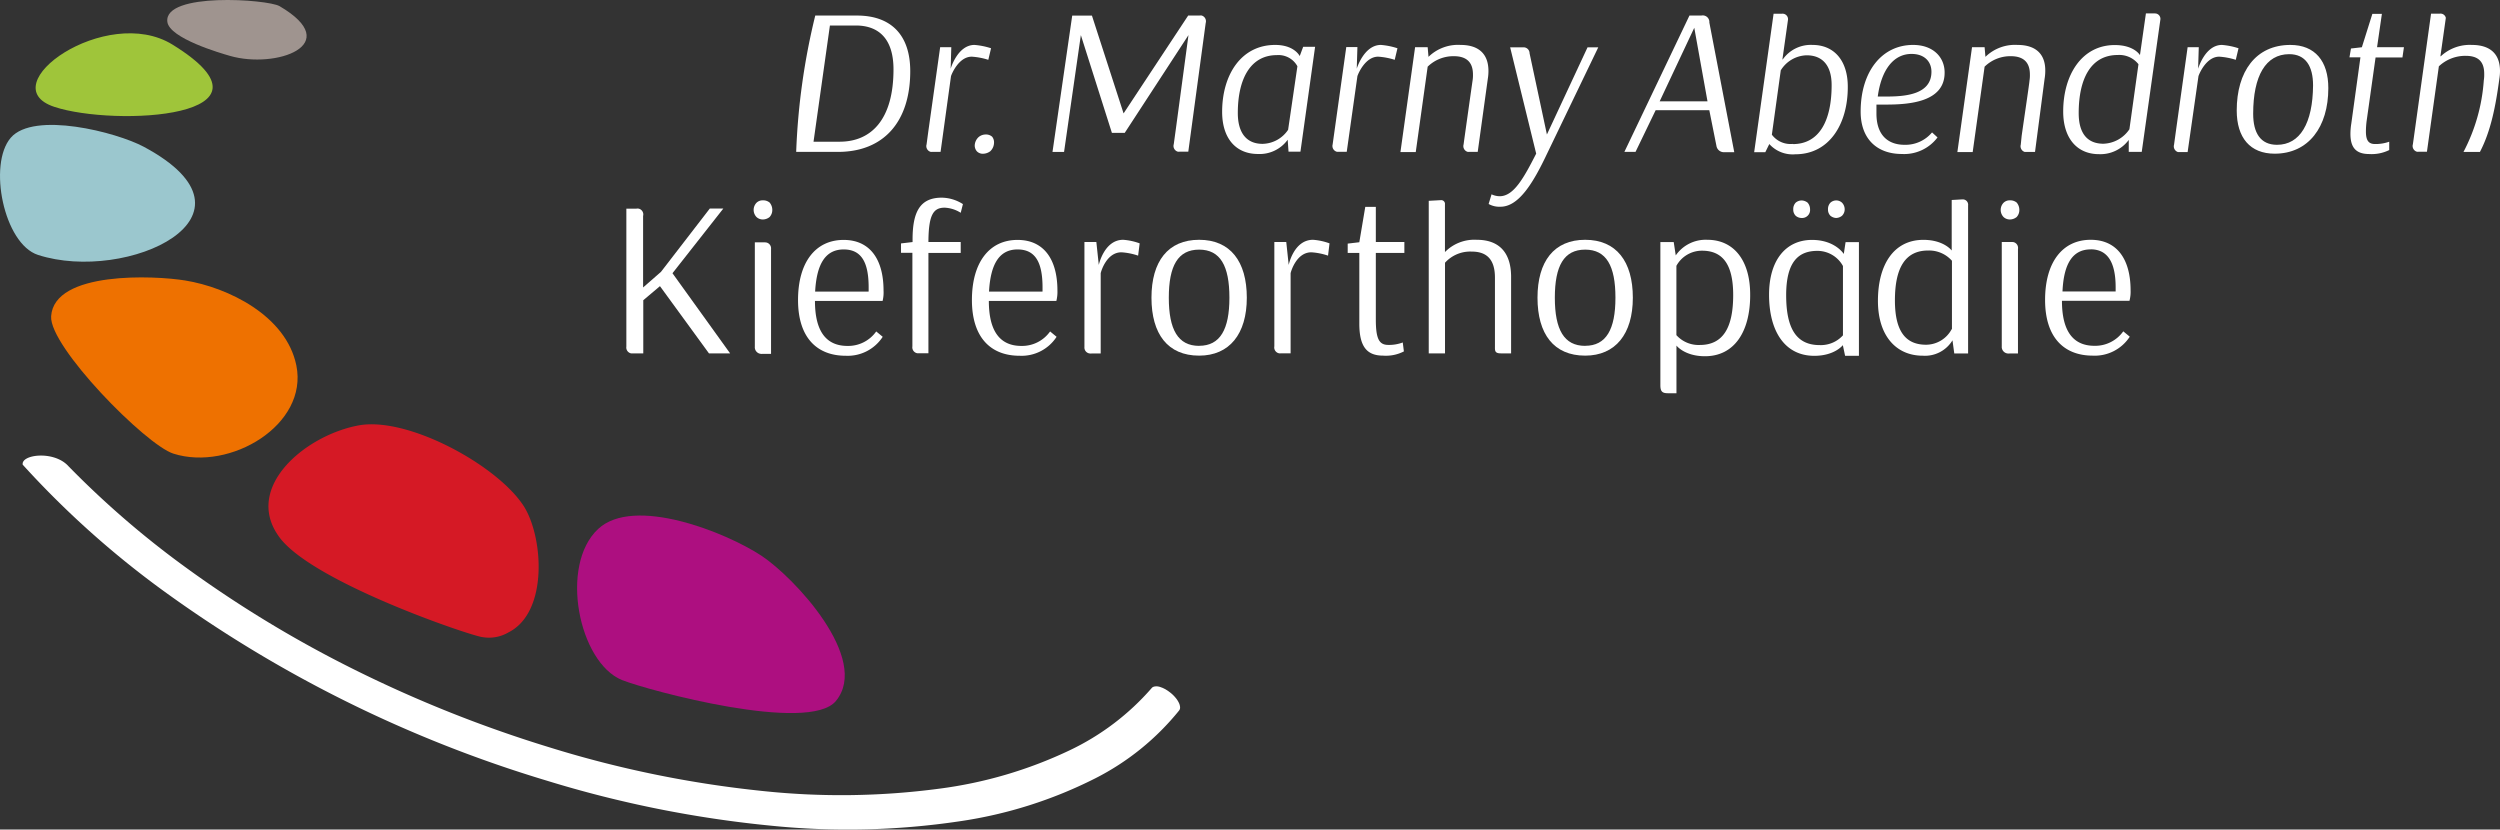 <svg id="Ebene_1" data-name="Ebene 1" xmlns="http://www.w3.org/2000/svg" viewBox="0 0 419.53 139.21"><rect x="0" y="0" width="419.53" height="139.21" fill="#333333" stroke="none"/><defs><style>.cls-1{fill:#fff;}.cls-2{fill:#9fc53a;}.cls-3{fill:#9f948f;}.cls-4{fill:#9bc7ce;}.cls-5{fill:#ee7100;}.cls-6{fill:#cd3742;}.cls-7{fill:#d51925;}.cls-8{fill:#ad0f80;}</style></defs><title>kfo-abendroth-logo-footer</title><path class="cls-1" d="M245.69,175.1a4.06,4.06,0,0,0-.55-.82,5.77,5.77,0,0,0-.83-.81l-.43-.32-.43-.27-.42-.21-.4-.15a2.37,2.37,0,0,0-.46-.11,1.41,1.41,0,0,0-.41,0,1,1,0,0,0-.34.08.64.64,0,0,0-.25.18,42.26,42.26,0,0,1-13.8,10.47,72.61,72.61,0,0,1-21.86,6.43,124.77,124.77,0,0,1-29.73.38,183.85,183.85,0,0,1-35.66-7.31,214.26,214.26,0,0,1-32.66-13,197.08,197.08,0,0,1-28-16.91A154.29,154.29,0,0,1,59.13,135.2c-2.51-2.37-7.72-1.68-7.43,0a154.88,154.88,0,0,0,23.38,21,214.6,214.6,0,0,0,64.49,32,190.68,190.68,0,0,0,37.91,7.6,127.34,127.34,0,0,0,31.39-.75,73.91,73.91,0,0,0,22.79-7.2,43.16,43.16,0,0,0,14.1-11.4.8.8,0,0,0,.16-.56A2,2,0,0,0,245.69,175.1Z" transform="translate(-47.89 -57.22)"/><path class="cls-2" d="M57,75.15C67.12,78.51,96.78,77,76.83,64.7,65.72,57.84,46.26,71.58,57,75.15Z" transform="translate(-47.89 -57.22)"/><path class="cls-3" d="M86.49,66.6c7.68,2.22,19.39-1.86,8.31-8.35-2-1.15-19.41-2.39-18.83,2.62C76.3,63.67,85,66.17,86.49,66.6Z" transform="translate(-47.89 -57.22)"/><path class="cls-4" d="M54.27,100c14.86,4.81,39.5-6.49,17.77-18.14-4.65-2.49-18.48-6-22.34-1.53S48.53,98.15,54.27,100Z" transform="translate(-47.89 -57.22)"/><path class="cls-5" d="M77,133.35c9.49,3,22.66-4.82,20.62-14.81-1.71-8.37-11.49-13.08-18.64-14.25-5.12-.84-22-1.64-22.51,6C56.13,115.38,72.33,131.87,77,133.35Z" transform="translate(-47.89 -57.22)"/><path class="cls-6" d="M128.83,164.08l-1.26-.47C128,163.77,128.77,164.08,128.83,164.08Z" transform="translate(-47.89 -57.22)"/><path class="cls-7" d="M135.68,142c-4.52-6.81-19.41-14.91-27.62-13.39-9,1.67-19.46,10.5-13.24,18.82,5.62,7.52,32,16.47,34,16.7a6.45,6.45,0,0,0,4.4-.79C140,159.94,139.06,147.06,135.68,142Z" transform="translate(-47.89 -57.22)"/><path class="cls-8" d="M175.64,150.46c-5.94-3.91-21.34-10.08-27.37-4.48-6.57,6.11-3.26,22.4,4,25.36,4.53,1.79,31.36,9,35.89,3.52C194,167.8,181.17,154.1,175.64,150.46Z" transform="translate(-47.89 -57.22)"/><path class="cls-1" d="M191.7,59.83h-7a113.22,113.22,0,0,0-3.2,22.88h7c7.64,0,12.14-5,12.14-13.55C200.64,63.07,197.4,59.83,191.7,59.83ZM188.78,81h-4.37l2.75-19.5h4.33c4.08,0,6.34,2.47,6.34,7.36C197.83,77.19,194.17,81,188.78,81Z" transform="translate(-47.89 -57.22)"/><path class="cls-1" d="M213.29,79.79a1.84,1.84,0,0,0-1.16.42,2,2,0,0,0-.67,1.44,1.5,1.5,0,0,0,.35.95,1.37,1.37,0,0,0,1.06.42,2.1,2.1,0,0,0,1.2-.42,2,2,0,0,0,.63-1.44,1.49,1.49,0,0,0-.32-1A1.54,1.54,0,0,0,213.29,79.79Z" transform="translate(-47.89 -57.22)"/><path class="cls-1" d="M266,66.63c-.11-.21-1.06-1.87-4.12-1.87-5.7,0-8.9,5-8.9,11.23,0,4.51,2.36,7.07,6,7.07a5.81,5.81,0,0,0,5-2.39l.14,2h2l2.46-17.6h-2ZM264.05,79a5.28,5.28,0,0,1-4.29,2.36c-2.57,0-4.15-1.69-4.15-5.18,0-5.81,2.18-9.71,6.55-9.71a3.61,3.61,0,0,1,3.45,1.87Z" transform="translate(-47.89 -57.22)"/><path class="cls-1" d="M307.48,79.79l-2.91-13.63a1,1,0,0,0-1-1h-2.26L305.68,83c-2.08,4.08-3.77,7.15-6.12,7.15a3.27,3.27,0,0,1-1.37-.32l-.49,1.62a3.67,3.67,0,0,0,2,.46c3.06,0,5.49-4,7.81-8.91l8.59-17.84h-1.8Z" transform="translate(-47.89 -57.22)"/><path class="cls-1" d="M333.4,59.83h-2L320.48,82.71h1.87l3.38-7h9l1.2,6a1.26,1.26,0,0,0,1.17,1.05h1.82L334.74,61a1.11,1.11,0,0,0-1-1.19A1.13,1.13,0,0,0,333.4,59.83Zm-7,14.4,5.81-12.35,2.22,12.35h-8Z" transform="translate(-47.89 -57.22)"/><path class="cls-1" d="M368.93,64.76c-5.24,0-8.8,4.47-8.8,11.19,0,4.75,2.92,7.11,6.9,7.11a7,7,0,0,0,6-2.78l-.92-.84a5.81,5.81,0,0,1-4.61,2.08c-2.74,0-4.72-1.58-4.72-5.24V74.77h1.58c3.84,0,9.86-.39,9.86-5.35C374.24,66.87,372.34,64.76,368.93,64.76Zm-4.47,8.66H363c.6-4.47,2.64-7.15,5.67-7.15,2.18,0,3.34,1.3,3.34,3C372,73.07,367.66,73.42,364.46,73.42Z" transform="translate(-47.89 -57.22)"/><path class="cls-1" d="M432.24,64.76c-5.84,0-9,4.51-9,11,0,4.58,2.25,7.25,6.37,7.25,5.67,0,9-4.47,9-11C438.62,67.47,436.36,64.76,432.24,64.76ZM430,81.52c-2.78,0-4-2-4-5.21,0-6.37,2.11-10,6.05-10,2.74,0,4,2,4,5.24C436,77.89,433.87,81.52,430,81.52Z" transform="translate(-47.89 -57.22)"/><path class="cls-1" d="M447.6,59.55H446l-1.76,5.6-1.83.21-.25,1.48H444L442.46,78a10.61,10.61,0,0,0-.14,1.69c0,2.43,1.06,3.38,3.17,3.38a6.66,6.66,0,0,0,3.34-.67V81a6.8,6.8,0,0,1-2.36.39c-1.06,0-1.55-.53-1.55-2.11a13.39,13.39,0,0,1,.14-1.9l1.48-10.52h4.51l.25-1.72h-4.51Z" transform="translate(-47.89 -57.22)"/><path class="cls-1" d="M352.06,64.76a5.75,5.75,0,0,0-5,2.43H347l.94-6.67a.92.92,0,0,0-.83-1,.49.49,0,0,0-.17,0h-1.42l-3.26,23.24h1.87l.67-1.37a5.27,5.27,0,0,0,4.37,1.72c5.7,0,8.8-5.07,8.8-11.26C358,67.37,355.65,64.76,352.06,64.76Zm-3.31,16.61a3.9,3.9,0,0,1-3.52-1.55l1.51-10.91V69a5.26,5.26,0,0,1,4.33-2.5c2.64,0,4.19,1.69,4.19,5,0,6.09-2.14,9.9-6.51,9.9Z" transform="translate(-47.89 -57.22)"/><path class="cls-1" d="M409.43,59.47H408l-1,7h0s-.95-1.69-4.22-1.69c-5.53,0-8.66,5-8.66,11.16,0,4.47,2.32,7.15,6,7.15a5.91,5.91,0,0,0,5-2.39v2h2.18l3.13-22.22a.91.91,0,0,0-.8-1Zm-4.2,19.44a5.46,5.46,0,0,1-4.36,2.43c-2.6,0-4.15-1.62-4.15-5.14,0-5.7,2-9.75,6.55-9.75A4.08,4.08,0,0,1,406.75,68Z" transform="translate(-47.89 -57.22)"/><path class="cls-1" d="M249.19,59.83h-1.91L236.44,76.25l-5.31-16.41h-3.31l-3.31,22.88h1.94l2.82-19.61,5.21,16.41h2.15l10.7-16.41-2.09,15.54h0l-.38,2.77a1,1,0,0,0,.67,1.25,1.19,1.19,0,0,0,.33,0h1.44l2.92-21.59a1,1,0,0,0-.66-1.25A.94.94,0,0,0,249.19,59.83Z" transform="translate(-47.89 -57.22)"/><path class="cls-1" d="M293,64.76a7.09,7.09,0,0,0-5.39,2l-.14-1.62h-2.11l-2.46,17.6h2.57l2-14.33a6.17,6.17,0,0,1,4.4-1.76c2,0,3.2.91,3.2,3.06a5.4,5.4,0,0,1-.07,1.06c-.05.34-.94,6.63-1.41,10l-.09.68a1,1,0,0,0,.67,1.25,1.19,1.19,0,0,0,.33,0h1.37l1.69-12.24a8.05,8.05,0,0,0,.11-1.3C297.68,66.17,295.92,64.76,293,64.76Z" transform="translate(-47.89 -57.22)"/><path class="cls-1" d="M275.57,68.74l.11-3.62h-1.87l-2.29,16.35a1,1,0,0,0,.72,1.22,1.27,1.27,0,0,0,.28,0h1.37L275.68,70h0c.1-.35,1.3-3.27,3.48-3.27a11.48,11.48,0,0,1,2.78.53l.46-1.94a11.93,11.93,0,0,0-2.78-.56C276.77,64.76,275.57,68.74,275.57,68.74Z" transform="translate(-47.89 -57.22)"/><path class="cls-1" d="M214.2,65.32a11.93,11.93,0,0,0-2.78-.56c-2.85,0-4,4-4,4l.11-3.62h-1.87l-2,14.22-.28,2.09a1,1,0,0,0,.67,1.25,1.19,1.19,0,0,0,.33,0h1.35L207.48,70h0c.1-.35,1.3-3.27,3.48-3.27a11.48,11.48,0,0,1,2.78.53Z" transform="translate(-47.89 -57.22)"/><path class="cls-1" d="M386.46,64.76a7.09,7.09,0,0,0-5.39,2l-.14-1.62h-2.11l-2.46,17.6h2.57l2-14.33a6.17,6.17,0,0,1,4.4-1.76c2,0,3.2.91,3.2,3.06a5.4,5.4,0,0,1-.07,1.06c0,.31-.82,5.79-1.31,9.23L387,81.49a1,1,0,0,0,.67,1.23h1.72L391,70.43a8.05,8.05,0,0,0,.11-1.3C391.15,66.17,389.38,64.76,386.46,64.76Z" transform="translate(-47.89 -57.22)"/><path class="cls-1" d="M420.76,64.76c-2.85,0-4,4-4,4l.11-3.62H415l-1.9,13.6h0l-.38,2.77a1,1,0,0,0,.67,1.23H415L416.82,70h0c.1-.35,1.3-3.27,3.48-3.27a11.48,11.48,0,0,1,2.78.53l.46-1.94A11.93,11.93,0,0,0,420.76,64.76Z" transform="translate(-47.89 -57.22)"/><path class="cls-1" d="M462.7,64.76a7.12,7.12,0,0,0-5.21,1.9h-.07l.91-6.44a.91.91,0,0,0-1-.71h-1.48l-2.94,21.14-.11.78a1,1,0,0,0,.67,1.25,1.19,1.19,0,0,0,.33,0h1.36l2-14.33a6.47,6.47,0,0,1,4.51-1.76c2,0,3.1.88,3.1,3a6.07,6.07,0,0,1-.07,1.13,30.23,30.23,0,0,1-3.41,12h2.76c1.83-3.49,2.65-7.71,3.26-12.28a8.05,8.05,0,0,0,.11-1.3C467.42,66.17,465.66,64.76,462.7,64.76Z" transform="translate(-47.89 -57.22)"/><path class="cls-1" d="M169.27,92.22H167l-8.19,10.62-3,2.62v-12a1,1,0,0,0-.71-1.22.93.93,0,0,0-.44,0H153v23.15a1,1,0,0,0,.84,1.14h2v-8.93l2.8-2.36,8.23,11.29h3.55l-9.68-13.46Z" transform="translate(-47.89 -57.22)"/><path class="cls-1" d="M175.92,90.84a1.45,1.45,0,0,0-1.08.41,1.73,1.73,0,0,0,0,2.39,1.54,1.54,0,0,0,1.08.41,1.83,1.83,0,0,0,1.12-.41,1.73,1.73,0,0,0,.45-1.2,1.9,1.9,0,0,0-.45-1.23A1.68,1.68,0,0,0,175.92,90.84Z" transform="translate(-47.89 -57.22)"/><path class="cls-1" d="M196.16,106c0-5.46-2.43-8.52-6.69-8.52-4.75,0-7.66,3.78-7.66,10.09s3.18,9.35,8,9.35a7,7,0,0,0,6.21-3.18l-1.09-.9a5.76,5.76,0,0,1-4.82,2.43c-3.51,0-5.46-2.36-5.46-7.55H196A5.84,5.84,0,0,0,196.16,106Zm-2.54.15h-8.94c.26-4.79,1.83-7.07,4.79-7.07s4.19,2.13,4.19,6.36c0,.32,0,.69,0,.69Z" transform="translate(-47.89 -57.22)"/><path class="cls-1" d="M206.42,92.07a5.48,5.48,0,0,1,2.69.86l.37-1.46a6.78,6.78,0,0,0-3.55-1.08c-3.63,0-4.9,2.36-4.9,7v.45l-1.94.23v1.57H201v15.71a1,1,0,0,0,.83,1.15,1.5,1.5,0,0,0,.3,0h1.56V99.66h5.42V97.83h-5.42v-.11C203.73,93.27,204.51,92.07,206.42,92.07Z" transform="translate(-47.89 -57.22)"/><path class="cls-1" d="M225.34,106c0-5.46-2.43-8.52-6.69-8.52-4.75,0-7.66,3.78-7.66,10.09s3.18,9.35,8,9.35a7,7,0,0,0,6.21-3.18l-1.09-.9a5.76,5.76,0,0,1-4.82,2.43c-3.51,0-5.46-2.36-5.46-7.55h11.33A6.21,6.21,0,0,0,225.34,106Zm-2.54.15h-8.94c.26-4.79,1.83-7.07,4.79-7.07s4.19,2.13,4.19,6.36c0,.32,0,.69,0,.69Z" transform="translate(-47.89 -57.22)"/><path class="cls-1" d="M232.28,101.68l-.41-3.85h-2v17.63a1,1,0,0,0,.92,1.08.88.88,0,0,0,.28,0h1.53V103.07c.07-.34,1-3.51,3.48-3.51a10.79,10.79,0,0,1,2.8.56l.26-2.06a10.09,10.09,0,0,0-2.77-.6C233.18,97.46,232.28,101.68,232.28,101.68Z" transform="translate(-47.89 -57.22)"/><path class="cls-1" d="M249.12,97.46c-5.23,0-8,3.63-8,9.72s2.73,9.72,8,9.72c5.08,0,8-3.63,8-9.72S254.35,97.46,249.12,97.46Zm0,17.8c-3.55,0-5.09-2.73-5.09-8.08s1.53-8.07,5.09-8.07,5.08,2.73,5.08,8.07-1.57,8.07-5.08,8.07Z" transform="translate(-47.89 -57.22)"/><path class="cls-1" d="M264.15,101.68l-.41-3.85h-2v17.51a1,1,0,0,0,.79,1.17,1.15,1.15,0,0,0,.32,0h1.62V103.07c.07-.34,1-3.51,3.48-3.51a10.79,10.79,0,0,1,2.8.56l.25-2.06a10.09,10.09,0,0,0-2.77-.6C265,97.46,264.15,101.68,264.15,101.68Z" transform="translate(-47.89 -57.22)"/><path class="cls-1" d="M278.68,91.93H277l-1,5.94-1.95.23v1.57H276v11.85c0,3.93,1.31,5.38,4,5.38a6.56,6.56,0,0,0,3.48-.71l-.19-1.5a6.51,6.51,0,0,1-2.43.41c-1.53,0-2.09-1-2.09-4.26V99.66h4.79V97.83h-4.79v-5.9Z" transform="translate(-47.89 -57.22)"/><path class="cls-1" d="M295.72,97.46a6.9,6.9,0,0,0-5.35,2.06h0v-8a.63.63,0,0,0-.54-.71.54.54,0,0,0-.18,0l-2,.11v25.61h2.73V101.31a5.7,5.7,0,0,1,4.49-1.87c2.47,0,3.89,1.27,3.89,4.37v11.57c0,.65-.06,1.15,1,1.14h1.71v-13C301.41,99.4,299.27,97.46,295.72,97.46Z" transform="translate(-47.89 -57.22)"/><path class="cls-1" d="M313.9,97.46c-5.23,0-8,3.63-8,9.72s2.73,9.72,8,9.72c5.08,0,8-3.63,8-9.72S319.13,97.46,313.9,97.46Zm0,17.8c-3.55,0-5.09-2.73-5.09-8.08s1.53-8.07,5.09-8.07,5.08,2.73,5.08,8.07-1.57,8.07-5.08,8.07Z" transform="translate(-47.89 -57.22)"/><path class="cls-1" d="M334.41,97.46a6.11,6.11,0,0,0-5.31,2.62l-.34-2.24h-2.24v24c0,1.07.3,1.37,1.28,1.37h1.42v-8h0S330.57,117,334,117c4.93,0,7.59-4.11,7.59-10.25C341.62,100.79,338.74,97.46,334.41,97.46Zm-1.27,17.65a5,5,0,0,1-3.93-1.65V101.83a4.88,4.88,0,0,1,4.3-2.54c3.25,0,5.23,2,5.23,7.44S337.06,115.11,333.14,115.11Z" transform="translate(-47.89 -57.22)"/><path class="cls-1" d="M377.17,90.68l-1.76.1v8.48h0s-1.31-1.79-4.75-1.79c-4.94,0-7.63,4.11-7.63,10.24,0,5.87,3.07,9.2,7.51,9.2a5.39,5.39,0,0,0,5-2.58l.3,2.21h2.32V91.69a.89.89,0,0,0-.75-1A1,1,0,0,0,377.17,90.68Zm-1.76,21.77a4.89,4.89,0,0,1-4.3,2.62c-3.29,0-5.23-2.06-5.23-7.44s1.68-8.37,5.57-8.37a5.12,5.12,0,0,1,4,1.72v11.48Z" transform="translate(-47.89 -57.22)"/><path class="cls-1" d="M385.51,97.83h-1.7v17.51a1.11,1.11,0,0,0,1,1.2,1.13,1.13,0,0,0,.32,0h1.4V99a1,1,0,0,0-.81-1.16Z" transform="translate(-47.89 -57.22)"/><path class="cls-1" d="M385.19,90.84a1.45,1.45,0,0,0-1.08.41,1.73,1.73,0,0,0,0,2.39,1.54,1.54,0,0,0,1.08.41,1.83,1.83,0,0,0,1.12-.41,1.73,1.73,0,0,0,.45-1.2,1.9,1.9,0,0,0-.45-1.23A1.68,1.68,0,0,0,385.19,90.84Z" transform="translate(-47.89 -57.22)"/><path class="cls-1" d="M399.37,115.25c-3.51,0-5.46-2.36-5.46-7.55h11.33a5.86,5.86,0,0,0,.19-1.72c0-5.46-2.43-8.52-6.69-8.52-4.75,0-7.66,3.78-7.66,10.09s3.18,9.35,8,9.35a7,7,0,0,0,6.21-3.18l-1.09-.9A5.78,5.78,0,0,1,399.37,115.25Zm-.64-16.19c2.8,0,4.19,2.13,4.19,6.36v.71H394c.21-4.78,1.78-7.06,4.74-7.06Z" transform="translate(-47.89 -57.22)"/><path class="cls-1" d="M176.26,97.89h-1.7V115.4a1.11,1.11,0,0,0,1,1.2,1.13,1.13,0,0,0,.32,0h1.4V99a1,1,0,0,0-.88-1.1Z" transform="translate(-47.89 -57.22)"/><path class="cls-1" d="M357.3,99.84c-.26-.41-1.81-2.36-5.33-2.36-4.34,0-7.21,3.33-7.21,9.2,0,6.13,2.65,10.25,7.59,10.25,3.44,0,4.79-1.79,4.79-1.79h0l.38,1.79h2.32V97.85H357.6Zm-.13,13.64a5,5,0,0,1-3.93,1.65c-3.93,0-5.61-2.84-5.61-8.37s2-7.44,5.23-7.44a4.88,4.88,0,0,1,4.3,2.54v11.63Z" transform="translate(-47.89 -57.22)"/><path class="cls-1" d="M350.23,93.8a1.34,1.34,0,0,0,1.41-1.45,1.7,1.7,0,0,0-.41-1.12,1.66,1.66,0,0,0-1-.37,1.53,1.53,0,0,0-1,.37,1.54,1.54,0,0,0-.41,1.12,1.45,1.45,0,0,0,.41,1.08A1.53,1.53,0,0,0,350.23,93.8Z" transform="translate(-47.89 -57.22)"/><path class="cls-1" d="M356,93.8a1.66,1.66,0,0,0,1-.37,1.5,1.5,0,0,0,.45-1.08,1.61,1.61,0,0,0-.45-1.12,1.44,1.44,0,0,0-1.94,0,1.54,1.54,0,0,0-.41,1.12,1.45,1.45,0,0,0,.41,1.08A1.65,1.65,0,0,0,356,93.8Z" transform="translate(-47.89 -57.22)"/></svg>